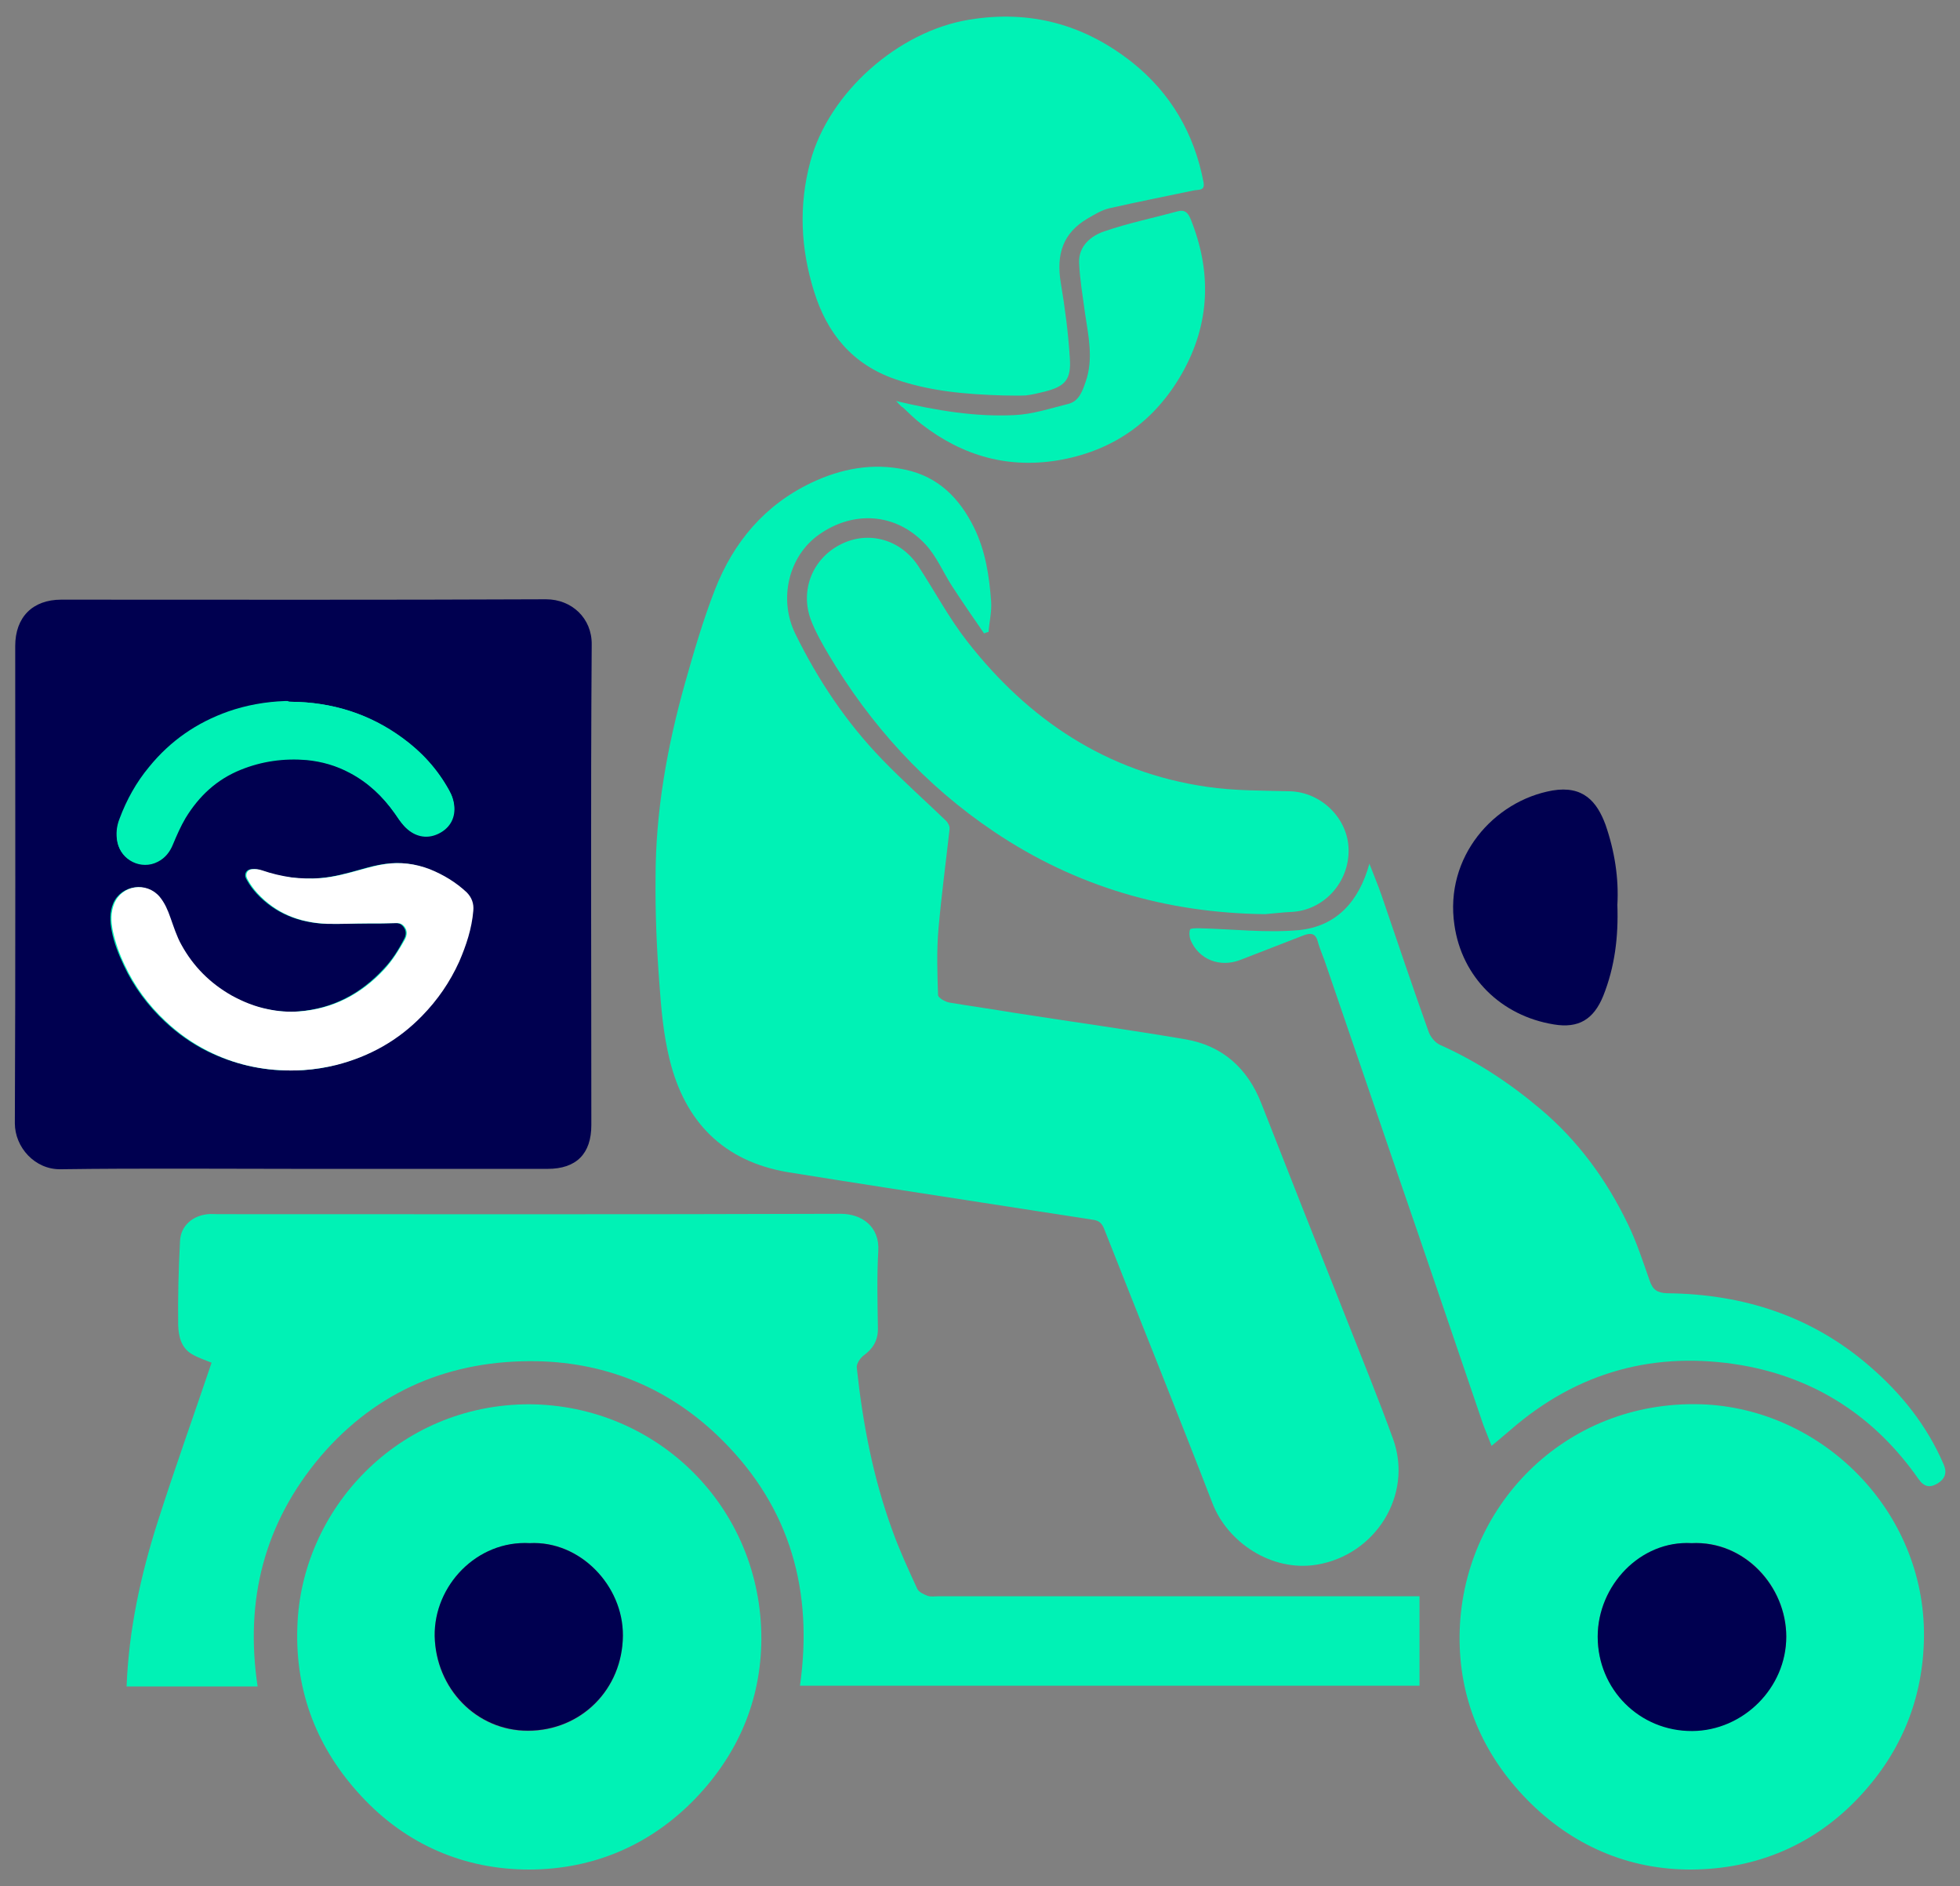 <?xml version="1.0" encoding="utf-8"?>
<!-- Generator: Adobe Illustrator 28.2.0, SVG Export Plug-In . SVG Version: 6.00 Build 0)  -->
<svg version="1.1" id="Layer_1" xmlns="http://www.w3.org/2000/svg" xmlns:xlink="http://www.w3.org/1999/xlink" x="0px" y="0px"
	 viewBox="0 0 528 508" style="enable-background:new 0 0 528 508;" xml:space="preserve">
<rect x="0" y="0" width="528" height="508" fill="#808080" stroke="none"/>
<style type="text/css">
	.st0{fill:#00F2B5;}
	.st1{fill:#000050;}
	.st2{fill:#FFFFFF;}
</style>
<g>
	<path class="st0" d="M265.1,170.6c-2.9-4.2-5.8-8.4-8.6-12.7c-2.4-3.7-4.2-8.1-7.2-11.3c-7.9-8.5-19.4-9.2-28.7-2.6
		c-8.1,5.7-11,17.3-6.3,26.8c6.1,12.4,13.7,23.8,23.4,33.8c5.5,5.7,11.5,11,17.2,16.5c0.5,0.5,1,1.5,0.9,2.2c-1,9-2.2,17.9-3,27
		c-0.5,5.9-0.3,11.8-0.1,17.7c0,0.7,1.9,1.8,3,2c5.9,1,11.8,1.8,17.7,2.8c15.3,2.4,30.7,4.5,45.9,7.1c10,1.7,16.8,7.8,20.5,17.3
		c7.4,18.9,14.9,37.8,22.4,56.7c4.4,11.2,9,22.4,13.1,33.7c5.4,15.1-4.8,31.2-20.6,33.8c-12.2,2-24.1-6.1-28.1-16.6
		c-9.5-24.6-19.4-49.1-29.1-73.7c-0.6-1.6-1.4-2.4-3.1-2.6c-9.9-1.5-19.8-3.1-29.7-4.6c-17.5-2.7-35-5.4-52.4-8.2
		c-17.4-2.9-27.8-13.6-31.9-30.3c-1.7-6.8-2.3-13.9-2.8-20.9c-0.7-9.3-1.1-18.7-1-28.1c0-17.8,3.1-35.2,7.9-52.3
		c2.4-8.5,4.9-17.1,8.1-25.3c5-12.8,13.4-22.8,26-28.8c8-3.8,16.5-5.4,25.3-3.5c8.9,1.9,14.6,7.7,18.5,15.6
		c3.1,6.3,4.1,13.1,4.6,19.9c0.2,2.7-0.5,5.5-0.7,8.2C265.8,170.3,265.5,170.4,265.1,170.6z"/>
	<path class="st1" d="M81.9,314.8c-21.9,0-43.7-0.2-65.6,0.1C9.4,315,4,309,4,302.5c0.2-42.8,0.1-85.7,0.1-128.5
		c0-7.8,4.7-12.5,12.4-12.5c43.5,0,87.1,0.1,130.6-0.1c6.9,0,12.4,5.1,12.3,12.2c-0.3,43.1-0.1,86.3-0.1,129.4
		c0,7.7-4,11.8-11.8,11.8C125.6,314.8,103.8,314.8,81.9,314.8z"/>
	<path class="st0" d="M69.4,454.2c-11.9,0-23.4,0-35.3,0c0.6-15.3,3.8-30,8.4-44.4S52.2,381.2,57,367c-1.7-0.7-3.6-1.3-5.3-2.3
		c-2.9-1.7-3.6-4.8-3.7-7.8c-0.1-7.6,0.1-15.1,0.5-22.7c0.2-4.1,3.4-6.8,7.5-7.2c0.9-0.1,1.8,0,2.7,0c55.9,0,111.9,0.1,167.8-0.1
		c5.6,0,10.5,3.4,10.1,10c-0.4,7-0.2,14-0.1,21c0,3.2-1.4,5.4-3.9,7.2c-0.9,0.7-1.9,2.2-1.8,3.2c1.6,15,4.4,29.7,9.6,43.9
		c1.9,5.3,4.3,10.5,6.7,15.7c0.4,0.9,1.8,1.5,2.8,1.9c0.9,0.3,2,0.1,3,0.1c41.7,0,83.5,0,125.2,0c1.4,0,2.7,0,4.3,0
		c0,8.2,0,16.1,0,24.1c-55.3,0-111,0-166.9,0c3.6-25.3-2.5-47.8-20.9-66.1c-13.7-13.7-30.7-20.9-49.9-21.3
		c-23.2-0.4-43.1,7.8-58.4,25.7C71.2,410.2,65.9,430.9,69.4,454.2z"/>
	<path class="st0" d="M142.6,378.2c34.4,0.2,62.6,27.7,62.5,63.3c-0.1,16.5-6.3,30.9-17.7,42.8c-12.2,12.7-27.7,19.2-44.9,19.2
		c-17.4,0-33.1-6.7-45.2-19.8c-11.8-12.7-17.8-27.9-17.2-45.4C81,406.6,107.2,378.2,142.6,378.2z M142.7,415.6
		c-14.2-0.7-25.8,11.4-25.6,25.1c0.2,14.1,11.2,25.5,25.1,25.5c14.4,0,25.5-11.2,25.6-25.6C167.9,427,156.2,414.8,142.7,415.6z"/>
	<path class="st0" d="M518.3,440.8c-0.2,16.5-6,30.9-17.3,43c-12.2,13.1-27.9,19.6-45.3,19.7c-17,0.1-32.3-6.5-44.4-18.9
		c-11.9-12.2-18.3-27.1-18.1-44.2c0.4-34.2,28-63.3,65-62.2C490.5,379.2,518.6,406.6,518.3,440.8z M455.7,415.6
		c-13.8-0.7-25.3,11.5-25.3,25.1c0,14.2,11.3,25.5,25.5,25.4c13.7-0.1,25.3-11.6,25.3-25.4C481.2,427.1,469.9,414.8,455.7,415.6z"/>
	<path class="st0" d="M270.2,106.5c-9.9-0.3-19.7-1.1-29.1-4.4c-11.5-4-18.3-12.3-21.8-23.6c-3.6-11.5-4.2-23.1-1-35
		c5-18.6,23.7-35.1,42.8-38.2c16.5-2.7,31,1.3,43.9,11.5c10.3,8.2,16.7,19.1,19.2,32.2c0.5,2.5-1.3,2-2.7,2.3
		c-7.6,1.6-15.2,3.1-22.7,4.8c-2.1,0.5-4,1.7-5.9,2.8c-6.4,3.8-8.5,9.4-7.1,17.5c1.1,6.6,2,13.4,2.4,20.1c0.4,5.8-1.3,7.6-6.9,9
		c-1.6,0.4-3.3,0.8-5,1C274.2,106.6,272.2,106.5,270.2,106.5z"/>
	<path class="st0" d="M401.8,389.4c-0.8-2.1-1.5-3.8-2.2-5.6c-7.8-22.9-15.6-45.9-23.5-68.8c-6.3-18.3-12.5-36.6-18.8-54.9
		c-0.7-2.2-1.7-4.3-2.3-6.5c-0.6-2.3-1.9-2.4-3.8-1.7c-5.7,2.2-11.3,4.4-17,6.6c-5.6,2.2-11.3-0.1-13.5-5.4c-0.3-0.8-0.4-2-0.1-2.8
		c0.1-0.3,1.6-0.3,2.4-0.3c9,0.2,18,1.3,26.9,0.5c10.1-1,16.2-7.7,19-17.9c1.1,2.9,2.3,5.7,3.3,8.6c4.2,12.3,8.3,24.5,12.7,36.8
		c0.5,1.3,1.7,2.8,3,3.4c9.9,4.4,18.8,10.3,27.1,17.3c10.2,8.6,17.8,19.1,23.5,30.9c2.4,4.9,4.1,10.2,5.9,15.3
		c0.8,2.4,2,3.3,4.7,3.4c20.4,0.2,38.9,6.1,54.5,19.6c8.5,7.3,15.5,16,20,26.5c1,2.3,0.3,3.9-1.6,5.1c-2,1.2-3.6,1.1-5.2-1.2
		c-11.6-16.6-27.5-27.1-47.5-30.6c-23.4-4-44.4,1.7-62.5,17.5C405.2,386.6,403.7,387.8,401.8,389.4z"/>
	<path class="st0" d="M340.8,246.2c-26.5-0.3-51-7.4-73-22.2c-18.6-12.5-33.3-28.7-44.7-47.9c-1.7-2.9-3.4-5.9-4.6-9
		c-3.1-8.1,0.4-16.7,8-20.5c7.5-3.8,16.2-1.3,20.9,5.9c4.4,6.7,8.2,13.9,13.2,20.3c16.5,21.1,37.6,35.2,64.5,39.1
		c7.4,1.1,14.9,1,22.3,1.2c8.5,0.2,15.8,7.3,15.9,15.8c0.1,8.9-6.8,16.3-15.4,16.7C345.6,245.7,343.2,246,340.8,246.2z"/>
	<path class="st1" d="M435.7,243.7c0.3,8.7-0.7,16.7-3.8,24.5c-2.6,6.4-6.7,8.8-13.3,7.7c-14.2-2.3-24.8-12.7-26.8-26.8
		c-2.7-18.3,10.6-33.4,26.4-36.2c8.3-1.4,12,3,14.3,9.2C435,229.3,436.1,236.6,435.7,243.7z"/>
	<path class="st0" d="M241.4,108c11,2.6,21.3,4.3,31.8,3.8c4.9-0.2,9.7-1.8,14.5-3c3-0.7,3.9-3.5,4.8-6.1c2.1-6.1,0.7-12.2-0.2-18.3
		c-0.6-4.5-1.4-9.1-1.6-13.6s3.2-7.3,6.8-8.5c6.4-2.2,13.2-3.6,19.8-5.4c1.9-0.5,2.7,0.4,3.4,2c5.8,14.3,5.3,28.3-2.3,41.7
		c-7.2,12.6-18,20.5-32.4,23.2c-14.1,2.6-26.6-0.9-37.8-9.6c-1.7-1.3-3.3-2.9-4.9-4.4C242.7,109.5,242.4,109,241.4,108z"/>
	<path class="st1" d="M142.7,415.6c13.5-0.7,25.2,11.4,25.1,24.9c-0.1,14.4-11.2,25.6-25.6,25.6c-13.9,0-24.8-11.4-25.1-25.5
		C116.9,427,128.5,414.8,142.7,415.6z"/>
	<path class="st1" d="M455.7,415.6c14.2-0.7,25.5,11.6,25.5,25.2c0,13.8-11.6,25.3-25.3,25.4c-14.2,0.1-25.5-11.2-25.5-25.4
		C430.4,427,441.9,414.8,455.7,415.6z"/>
</g>
<g>
	<path class="st0" d="M78.3,288.3c1-0.1,2.1,0,3.2-0.1c3-0.2,6-0.6,8.9-1.4c8.9-2.2,16.6-6.6,23-13.2c4.2-4.3,7.6-9.2,10-14.6
		c2-4.4,3.4-8.9,3.8-13.7c0.2-2-0.4-3.7-1.8-5c-2.9-2.7-6.2-4.8-9.9-6.2c-3.9-1.5-7.9-2-12-1.4c-2.2,0.3-4.4,0.9-6.5,1.5
		c-3.6,1-7.1,2-10.9,2.3c-2.7,0.2-5.3,0.2-7.9-0.2c-2.7-0.3-5.3-1-7.9-1.9c-0.9-0.3-1.8-0.4-2.7-0.3c-1.1,0.1-1.7,1-1.5,2
		c0.1,0.3,0.2,0.6,0.4,0.9c0.7,1.3,1.6,2.5,2.6,3.6c5,5.4,11.4,7.9,18.7,8.2c3.7,0.1,7.4-0.1,11-0.1c2.6,0,5.3,0,7.9-0.1
		c0.8,0,1.4,0.3,1.9,0.9c0.9,1.1,0.9,2.3,0.2,3.5c-1.5,2.9-3.2,5.6-5.5,8c-6.2,6.7-13.8,10.7-23,11.4c-2.8,0.2-5.6,0-8.4-0.6
		c-3.4-0.7-6.7-1.9-9.8-3.7c-5.8-3.3-10.3-7.8-13.5-13.6c-1.3-2.4-2.1-4.9-3-7.4c-0.7-2-1.5-4-2.9-5.6c-3.4-4.1-10.1-3.1-12.2,1.8
		c-1,2.4-0.9,4.9-0.4,7.4c0.6,3.2,1.8,6.2,3.2,9.2c2.7,5.8,6.5,10.9,11.1,15.2c3.4,3.2,7.2,5.9,11.4,8
		C63,286.6,70.4,288.3,78.3,288.3z M78.4,189c-0.3,0-0.5,0-0.8,0s-0.5,0-0.8,0c-5.2,0.1-10.3,1-15.2,2.8c-8.5,3-15.6,7.9-21.3,14.9
		c-3.4,4.2-6,8.9-8,14c-0.8,2-1,4.1-0.6,6.2c0.9,4.8,6.4,7.5,10.8,5.2c2-1,3.3-2.7,4.1-4.7c1-2.4,2.1-4.9,3.4-7.1
		c3.6-5.9,8.4-10.4,14.9-13c5.7-2.3,11.6-3.1,17.7-2.6c4.1,0.4,8,1.5,11.7,3.5c4.9,2.6,8.8,6.3,12,10.8c0.8,1.2,1.6,2.4,2.6,3.5
		c2.6,2.8,5.9,3.6,9.1,2.1c3-1.4,4.6-4,4.4-7.2c-0.1-1.6-0.6-3.1-1.4-4.5c-3.1-5.6-7.3-10.3-12.5-14C99.5,192.2,89.4,189.1,78.4,189
		z"/>
	<path class="st2" d="M78.3,288.3c-7.9,0-15.3-1.7-22.2-5.2c-4.2-2.1-8-4.8-11.4-8c-4.7-4.4-8.4-9.4-11.1-15.2
		c-1.4-2.9-2.5-6-3.2-9.2c-0.5-2.5-0.6-5,0.4-7.4c2.1-5,8.7-5.9,12.2-1.8c1.4,1.7,2.2,3.6,2.9,5.6c0.9,2.5,1.7,5.1,3,7.4
		c3.2,5.8,7.7,10.3,13.5,13.6c3.1,1.7,6.3,3,9.8,3.7c2.8,0.6,5.6,0.8,8.4,0.6c9.2-0.7,16.8-4.7,23-11.4c2.2-2.4,3.9-5.2,5.5-8
		c0.6-1.2,0.7-2.4-0.2-3.5c-0.5-0.6-1.1-0.9-1.9-0.9c-2.6,0.1-5.3,0.1-7.9,0.1c-3.7,0-7.4,0.2-11,0.1c-7.3-0.3-13.6-2.7-18.7-8.2
		c-1-1.1-1.9-2.3-2.6-3.6c-0.2-0.3-0.3-0.6-0.4-0.9c-0.2-1,0.4-1.9,1.5-2c0.9-0.1,1.8,0,2.7,0.3c2.6,0.9,5.2,1.5,7.9,1.9
		c2.6,0.3,5.3,0.4,7.9,0.2c3.7-0.3,7.3-1.3,10.9-2.3c2.2-0.6,4.3-1.2,6.5-1.5c4.1-0.6,8.1-0.1,12,1.4c3.7,1.5,7,3.5,9.9,6.2
		c1.4,1.4,2,3.1,1.8,5c-0.4,4.8-1.9,9.3-3.8,13.7c-2.5,5.5-5.8,10.3-10,14.6c-6.4,6.6-14.1,10.9-23,13.2c-2.9,0.7-5.9,1.2-8.9,1.4
		C80.4,288.3,79.3,288.3,78.3,288.3z"/>
	<path class="st0" d="M78.4,189c11,0.1,21.1,3.2,30,9.7c5.2,3.8,9.4,8.4,12.5,14c0.8,1.4,1.3,2.9,1.4,4.5c0.2,3.2-1.4,5.9-4.4,7.2
		c-3.3,1.5-6.6,0.7-9.1-2.1c-1-1.1-1.7-2.3-2.6-3.5c-3.2-4.5-7.1-8.2-12-10.8c-3.7-1.9-7.6-3.1-11.7-3.5c-6.1-0.5-12,0.2-17.7,2.6
		c-6.4,2.6-11.3,7.1-14.9,13c-1.4,2.3-2.4,4.7-3.4,7.1c-0.8,2-2.1,3.7-4.1,4.7c-4.3,2.3-9.8-0.4-10.8-5.2c-0.4-2.1-0.2-4.2,0.6-6.2
		c1.9-5.1,4.5-9.8,8-14c5.7-7,12.8-11.9,21.3-14.9c4.9-1.7,10-2.6,15.2-2.8c0.3,0,0.5,0,0.8,0C77.9,189,78.1,189,78.4,189z"/>
</g>
</svg>
